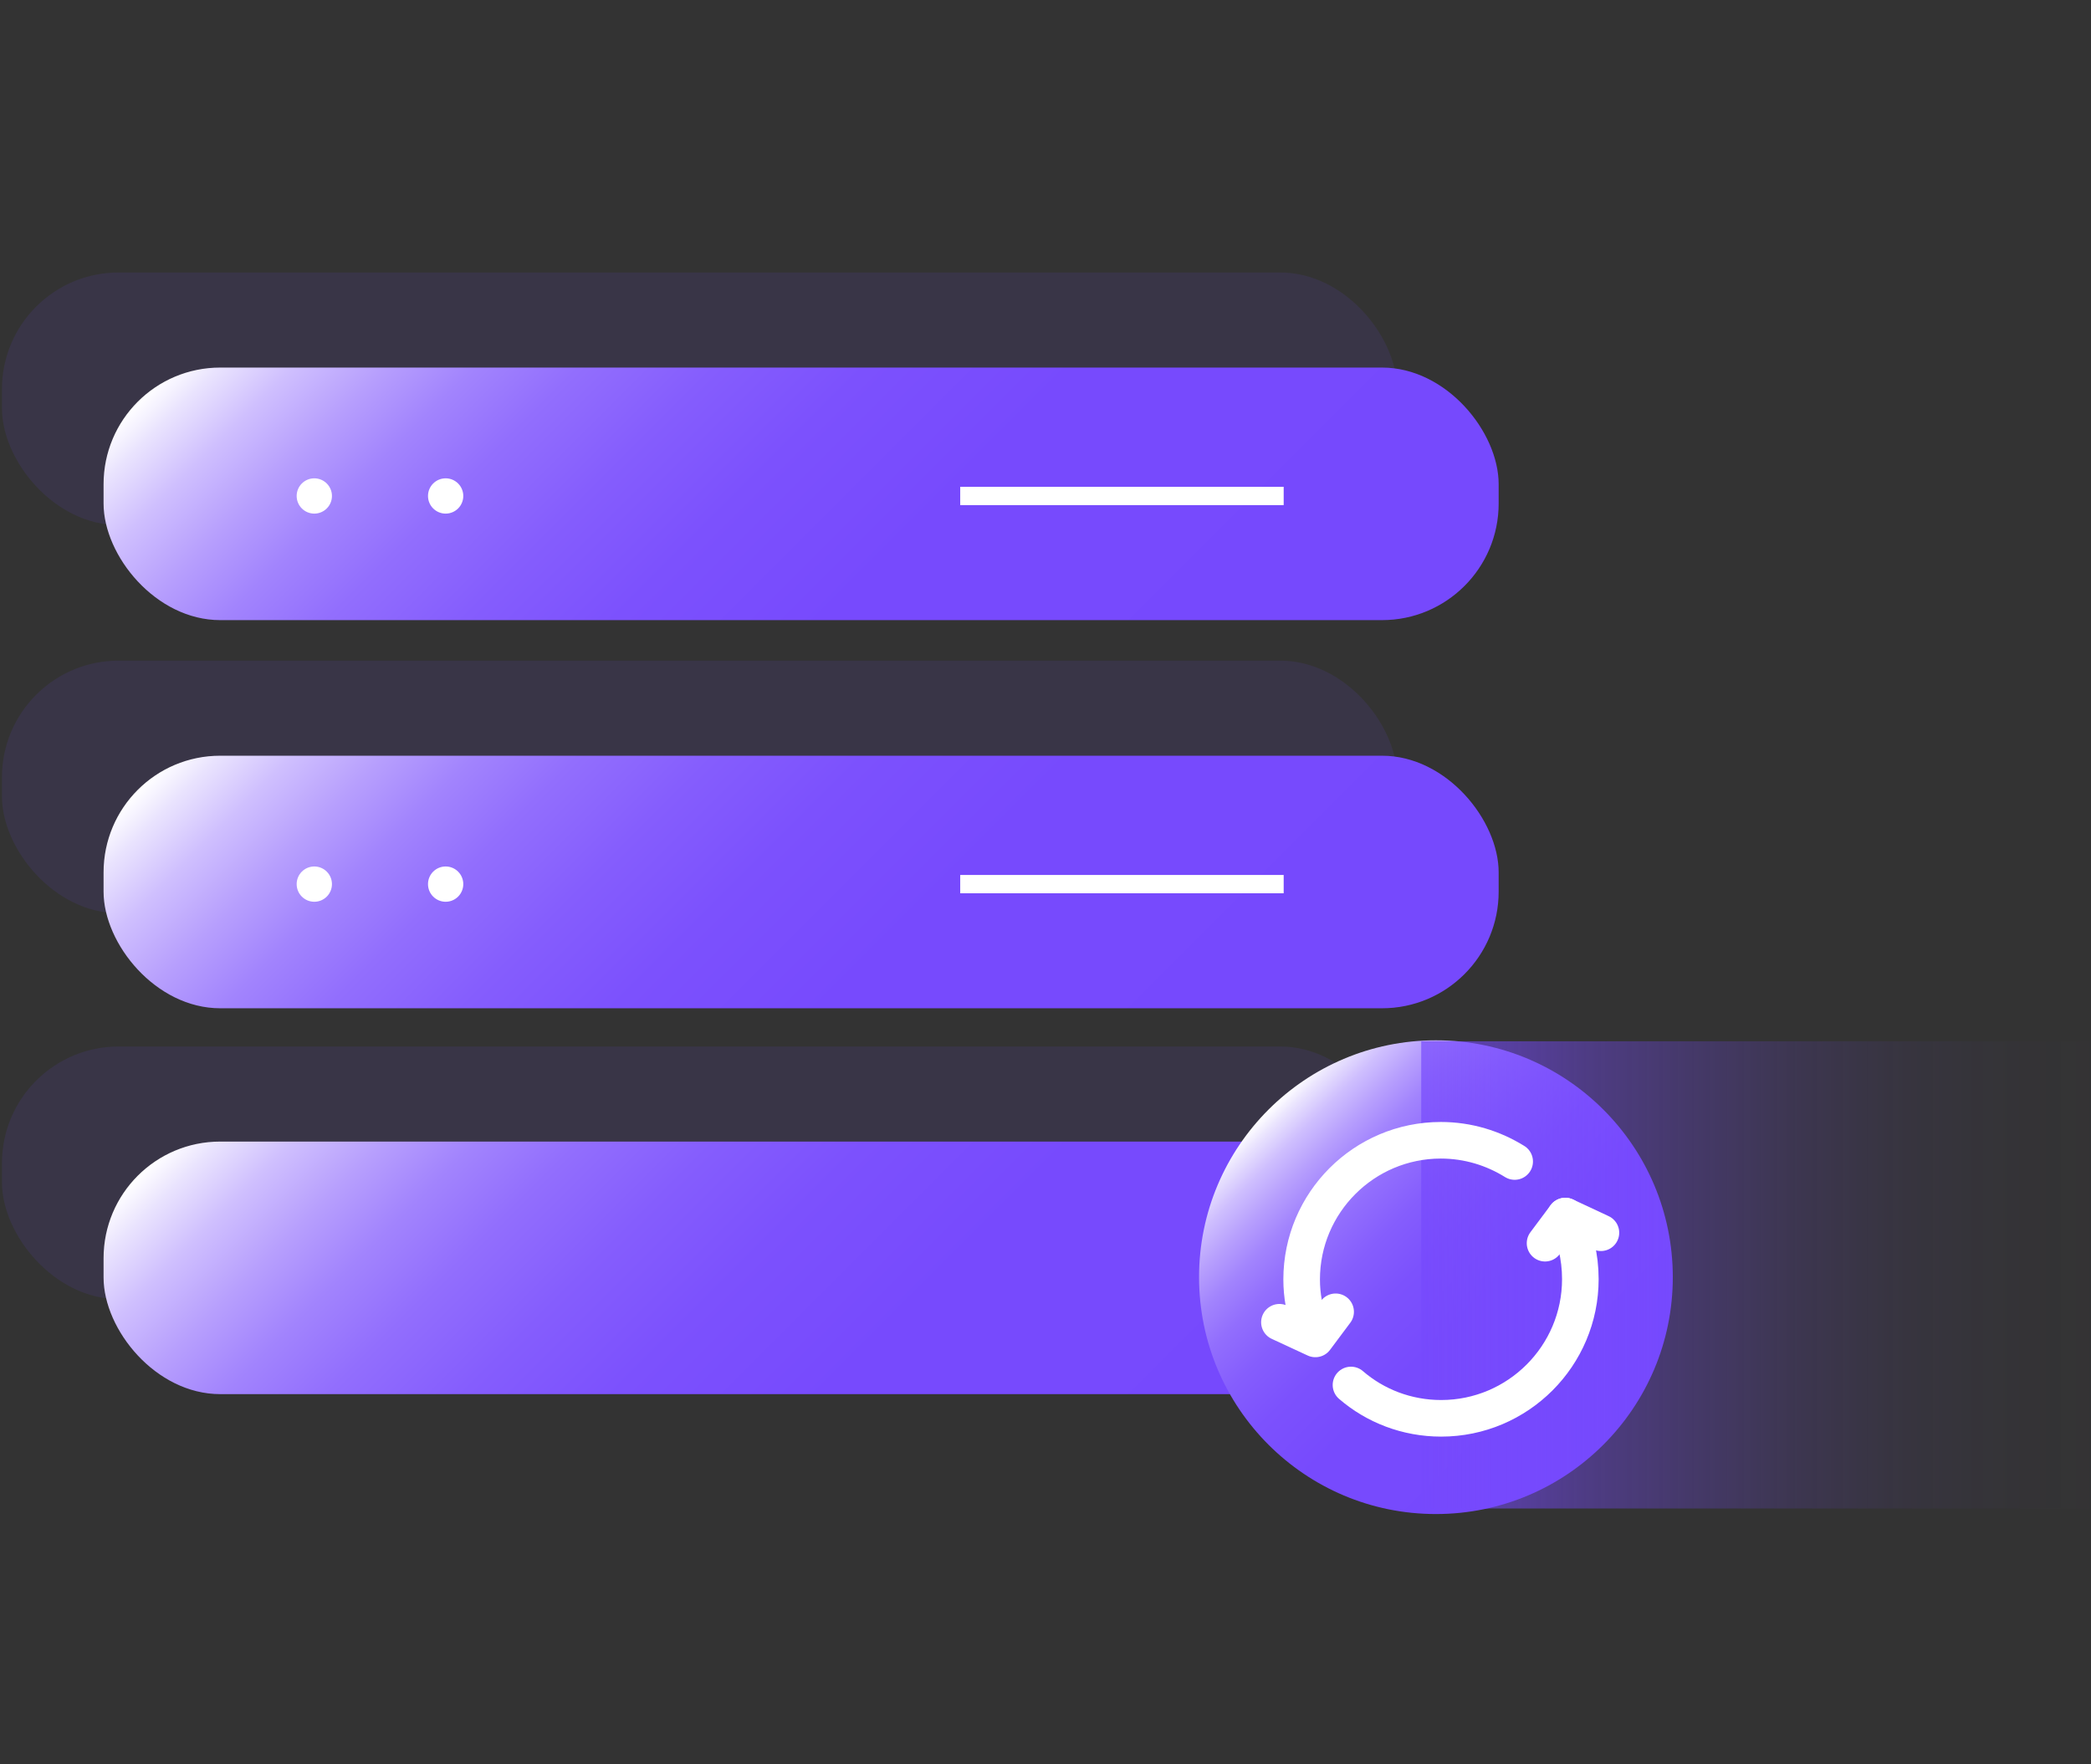 <?xml version="1.0" encoding="UTF-8"?><svg id="_图层_1" xmlns="http://www.w3.org/2000/svg" xmlns:xlink="http://www.w3.org/1999/xlink" viewBox="0 0 64 54"><rect x="0" y="0" width="64" height="54" fill="#333333" stroke="none"/><defs><style>.cls-1{fill:#7649fd;opacity:.1;}.cls-2{fill:#fff;}.cls-3{fill:url(#_未命名的渐变_11);}.cls-4{fill:url(#_未命名的渐变_12);}.cls-5{fill:none;stroke:#fff;stroke-linecap:round;stroke-linejoin:round;stroke-width:1.12px;}.cls-6{fill:url(#_未命名的渐变_12-4);}.cls-7{fill:url(#_未命名的渐变_12-3);}.cls-8{fill:url(#_未命名的渐变_12-2);}</style><linearGradient id="_未命名的渐变_12" x1="36.08" y1="26.68" x2="12.96" y2="3.55" gradientUnits="userSpaceOnUse"><stop offset="0" stop-color="#7649fd"/><stop offset=".4" stop-color="#774afd"/><stop offset=".54" stop-color="#7c51fd"/><stop offset=".64" stop-color="#855dfd"/><stop offset=".73" stop-color="#926efd"/><stop offset=".8" stop-color="#a284fd"/><stop offset=".86" stop-color="#b79ffd"/><stop offset=".92" stop-color="#cfbffe"/><stop offset=".97" stop-color="#eae4fe"/><stop offset="1" stop-color="#fff"/></linearGradient><linearGradient id="_未命名的渐变_12-2" x1="36.08" y1="38.55" x2="12.96" y2="15.43" xlink:href="#_未命名的渐变_12"/><linearGradient id="_未命名的渐变_12-3" x1="36.08" y1="50.37" x2="12.96" y2="27.25" xlink:href="#_未命名的渐变_12"/><linearGradient id="_未命名的渐变_12-4" x1="49.08" y1="44.22" x2="38.83" y2="33.97" xlink:href="#_未命名的渐变_12"/><linearGradient id="_未命名的渐变_11" x1="43.5" y1="39.02" x2="64.62" y2="39.02" gradientUnits="userSpaceOnUse"><stop offset="0" stop-color="#7649fd" stop-opacity=".7"/><stop offset=".09" stop-color="#7649fd" stop-opacity=".58"/><stop offset=".24" stop-color="#7649fd" stop-opacity=".4"/><stop offset=".4" stop-color="#7649fd" stop-opacity=".26"/><stop offset=".55" stop-color="#7649fd" stop-opacity=".14"/><stop offset=".7" stop-color="#7649fd" stop-opacity=".06"/><stop offset=".85" stop-color="#7649fd" stop-opacity=".02"/><stop offset="1" stop-color="#7649fd" stop-opacity="0"/></linearGradient></defs><rect class="cls-1" x=".06" y="8.34" width="42.7" height="7.73" rx="3.57" ry="3.57"/><rect class="cls-1" x=".06" y="20.22" width="42.7" height="7.73" rx="3.57" ry="3.57"/><rect class="cls-1" x=".06" y="32.03" width="42.7" height="7.73" rx="3.57" ry="3.57"/><rect class="cls-4" x="3.17" y="11.25" width="42.7" height="7.73" rx="3.57" ry="3.57"/><rect class="cls-2" x="29.39" y="14.9" width="9.9" height=".56"/><circle class="cls-2" cx="9.62" cy="15.18" r=".54"/><circle class="cls-2" cx="13.64" cy="15.18" r=".54"/><rect class="cls-8" x="3.17" y="23.13" width="42.7" height="7.73" rx="3.57" ry="3.57"/><rect class="cls-7" x="3.17" y="34.94" width="42.7" height="7.73" rx="3.57" ry="3.57"/><rect class="cls-2" x="29.39" y="26.78" width="9.9" height=".56"/><circle class="cls-2" cx="9.62" cy="27.06" r=".54"/><circle class="cls-2" cx="13.64" cy="27.06" r=".54"/><circle class="cls-6" cx="43.95" cy="39.09" r="7.25"/><rect class="cls-3" x="43.5" y="31.87" width="21.11" height="14.3"/><path class="cls-5" d="M40.08,40.56c-.15-.44-.24-.91-.24-1.4,0-2.35,1.91-4.26,4.26-4.26,.83,0,1.6,.24,2.26,.65"/><path class="cls-5" d="M47.91,37.22c.3,.58,.46,1.24,.46,1.93,0,2.35-1.91,4.26-4.26,4.26-1.05,0-2.02-.38-2.76-1.02"/><polyline class="cls-5" points="47.29 38.05 47.91 37.22 49 37.73"/><polyline class="cls-5" points="40.88 40.15 40.26 40.98 39.16 40.47"/></svg>